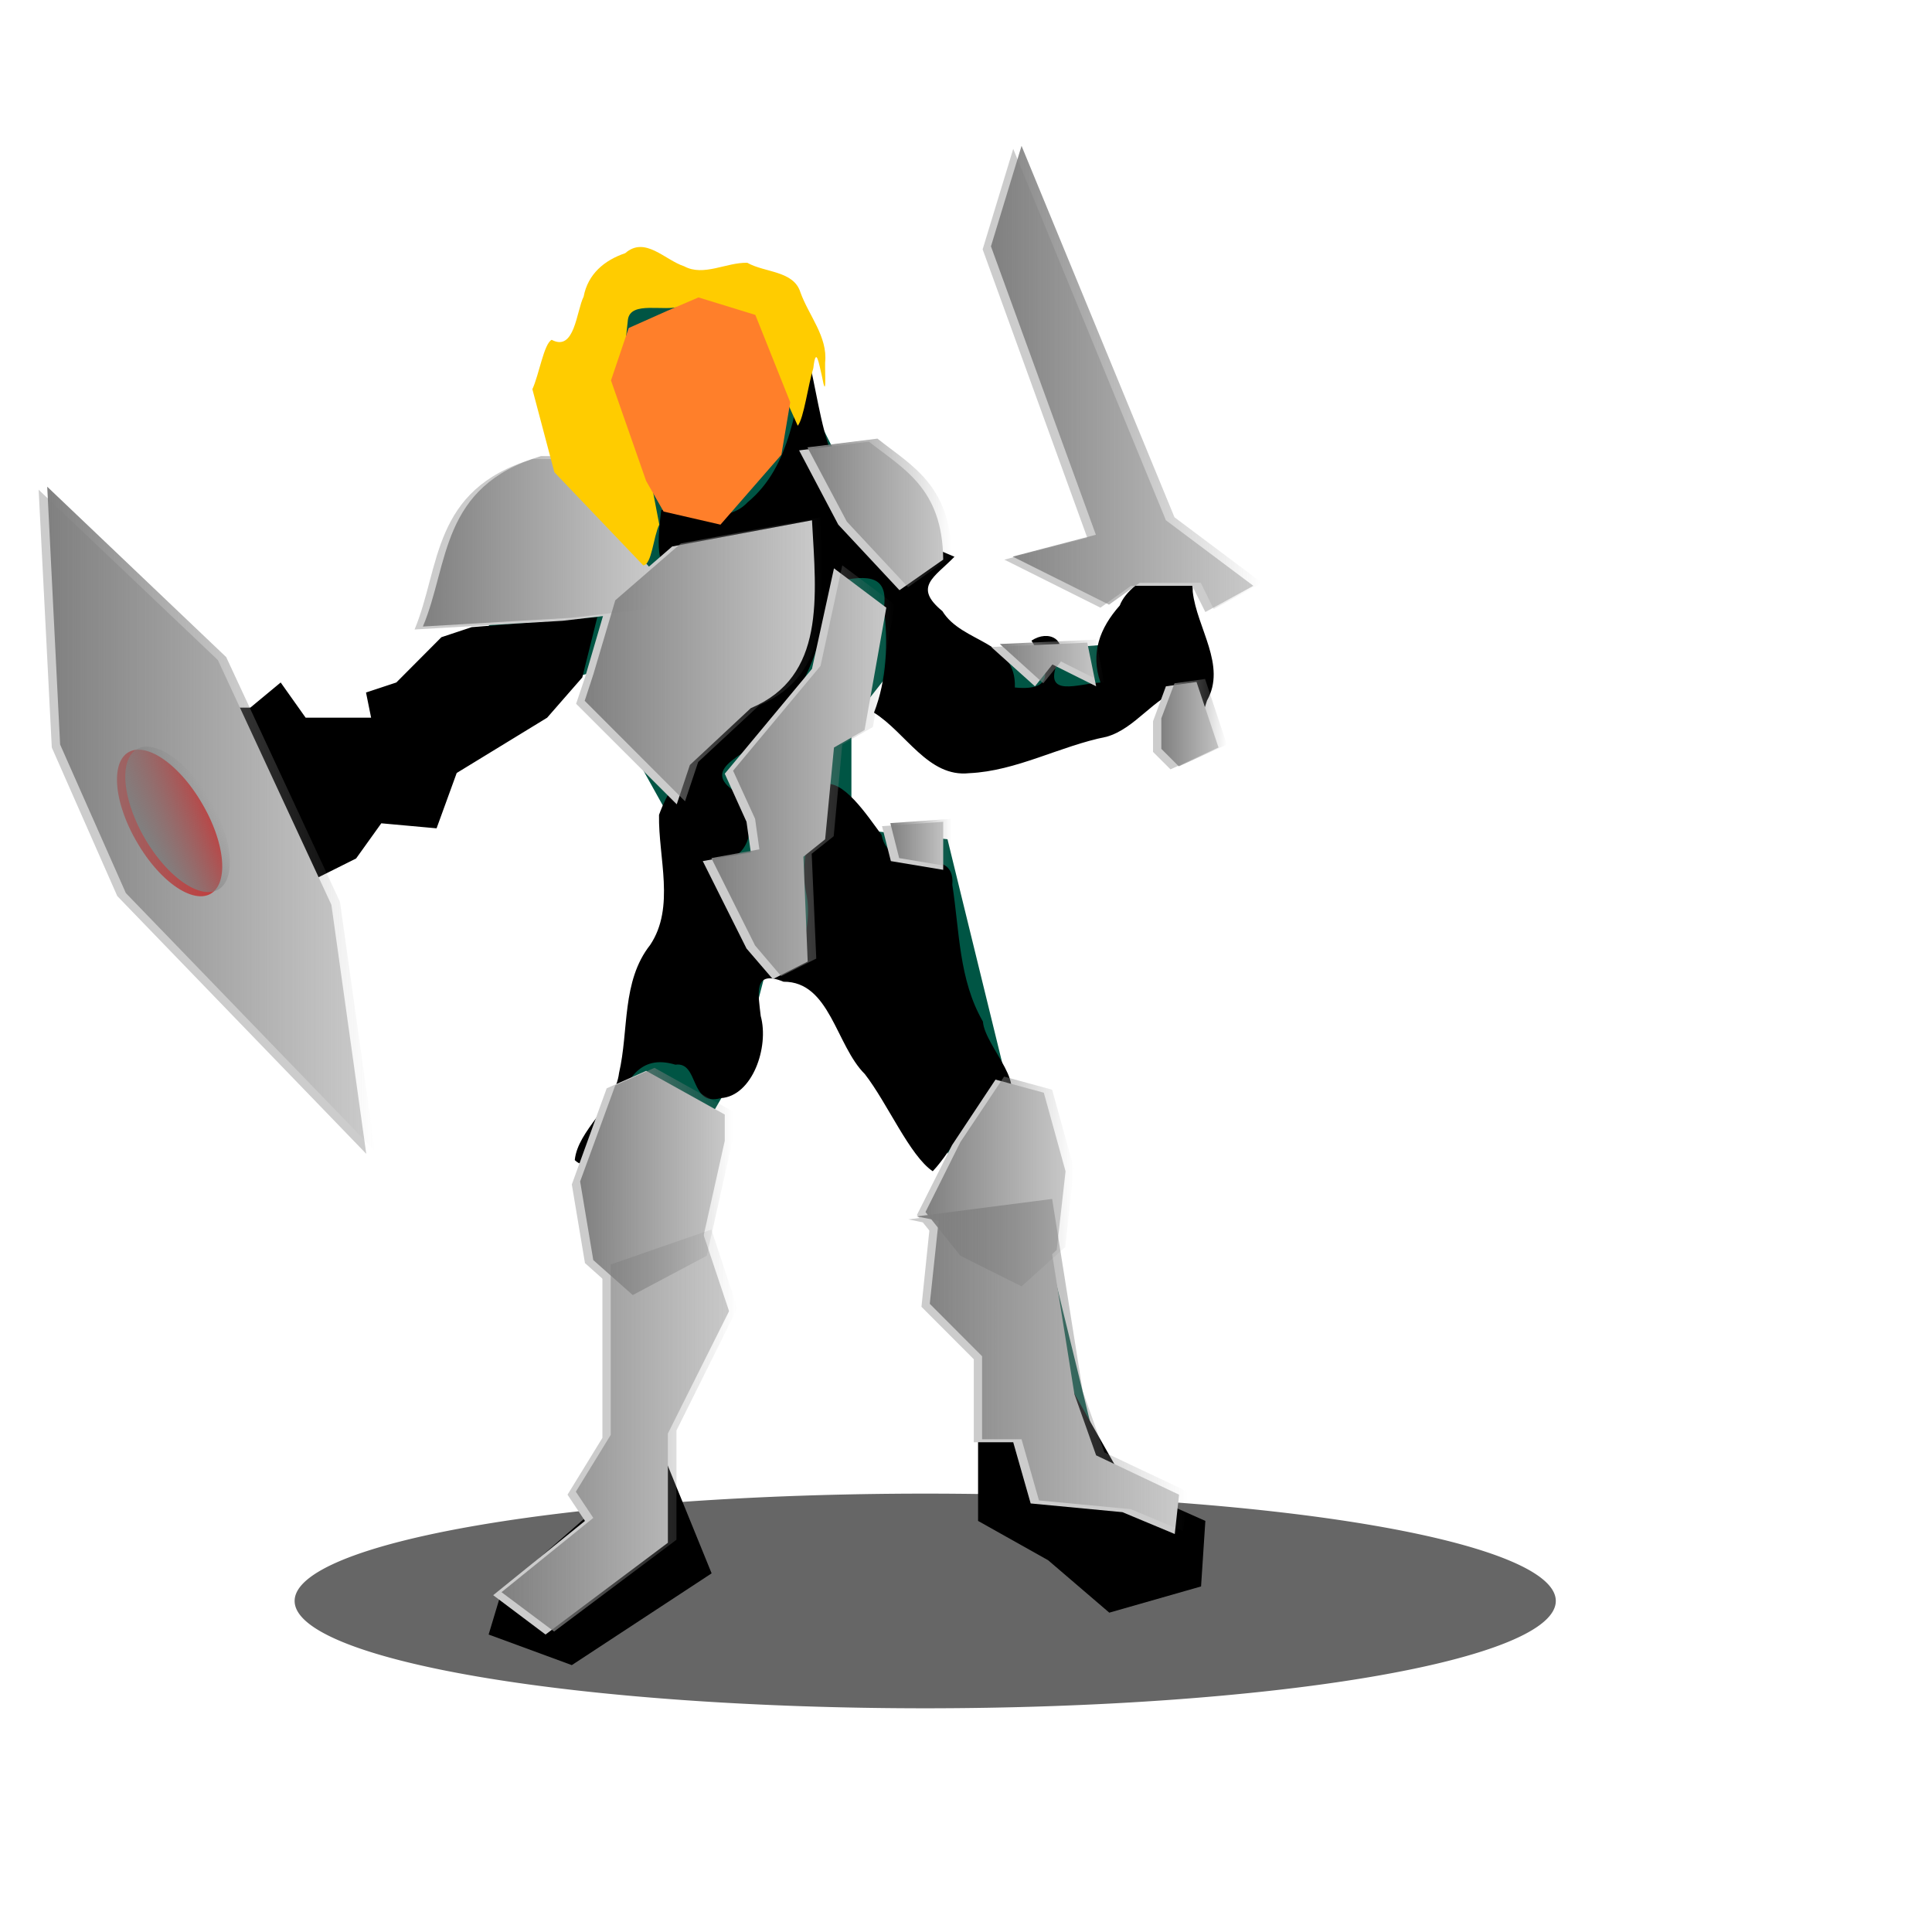 <svg xmlns="http://www.w3.org/2000/svg" xmlns:xlink="http://www.w3.org/1999/xlink" viewBox="0 0 72 72" version="1.0"><rect x="0" y="0" width="72" height="72" fill="#333333" stroke="none"/><defs><linearGradient id="h" y2="10.674" xlink:href="#a" gradientUnits="userSpaceOnUse" x2="265.42" gradientTransform="translate(-1.763 4.303)" y1="10.674" x1="255.32"/><linearGradient id="a"><stop offset="0" stop-color="gray"/><stop offset="1" stop-color="gray" stop-opacity="0"/></linearGradient><linearGradient id="c" y2="16.78" xlink:href="#a" gradientUnits="userSpaceOnUse" x2="242.95" gradientTransform="translate(-1.763 4.303)" y1="16.78" x1="234.15"/><linearGradient id="d" y2="15.722" xlink:href="#a" gradientUnits="userSpaceOnUse" x2="253.86" gradientTransform="translate(-1.763 4.303)" y1="15.722" x1="248.48"/><linearGradient id="e" y2="21.177" xlink:href="#a" gradientUnits="userSpaceOnUse" x2="249.08" gradientTransform="translate(-1.763 4.303)" y1="21.177" x1="240.18"/><linearGradient id="f" y2="25.329" xlink:href="#a" gradientUnits="userSpaceOnUse" x2="251.74" gradientTransform="translate(-1.763 4.303)" y1="25.329" x1="244.9"/><linearGradient id="g" y2="28.016" xlink:href="#a" gradientUnits="userSpaceOnUse" x2="253.86" gradientTransform="translate(-1.763 4.303)" y1="28.016" x1="251.58"/><linearGradient id="b" y2="27.121" xlink:href="#a" gradientUnits="userSpaceOnUse" x2="232.36" gradientTransform="translate(-1.763 4.303)" y1="27.121" x1="220.15"/><linearGradient id="i" y2="23.538" xlink:href="#a" gradientUnits="userSpaceOnUse" x2="264.12" gradientTransform="translate(-1.763 4.303)" y1="23.538" x1="261.67"/><linearGradient id="j" y2="21.258" xlink:href="#a" gradientUnits="userSpaceOnUse" x2="259.56" gradientTransform="translate(-1.763 4.303)" y1="21.258" x1="255.65"/><linearGradient id="k" y2="40.636" xlink:href="#a" gradientUnits="userSpaceOnUse" x2="245.72" gradientTransform="translate(-1.763 4.303)" y1="40.636" x1="240.02"/><linearGradient id="l" y2="40.636" xlink:href="#a" gradientUnits="userSpaceOnUse" x2="258.42" gradientTransform="translate(-1.763 4.303)" y1="40.636" x1="252.88"/><linearGradient id="m" y2="49.918" xlink:href="#a" gradientUnits="userSpaceOnUse" x2="245.88" gradientTransform="translate(-1.763 4.303)" y1="49.918" x1="237.08"/><linearGradient id="n" y2="47.476" xlink:href="#a" gradientUnits="userSpaceOnUse" x2="262.65" gradientTransform="translate(-1.763 4.303)" y1="47.476" x1="252.55"/><linearGradient id="o" y2="26.278" xlink:href="#a" gradientUnits="userSpaceOnUse" x2="63.306" y1="26.278" x1="60.484"/></defs><g fill-rule="evenodd" fill="#fff"><path d="M-219.001 0h72v72h-72zM0 0h72v72H0z"/></g><g fill-rule="evenodd"><path d="M57.98 59.663a23.5 4 0 11-47 0 23.5 4 0 1147 0z" fill="#666"/><path d="M35.31 31.277l5.54 22.634-2.77.326-5.7-23.286 2.93.326z" fill="#054"/><path d="M23.59 10.596l-1.63 7.165-6.03 8.956 6.03-1.628 3.26 5.862.16 5.374-2.61 5.373.82 10.585 2.28-9.608 1.79-3.094 1.14-4.396 4.23 1.14-1.3-6.188V26.88l1.79-2.28 3.1 3.094 6.18-1.954-.65-1.79-6.19.487-4.56-7.002-2.44-4.885-5.37-1.954z" fill="#054"/><path d="M17.58 23.372l-1.13.375-1.68 1.687-1.13.374.19.938h-2.44l-.93-1.312-1.13.937H6.71l-1.5 2.436 1.12 1.687h1.13l-.38 3.561 4.13 3-.38-3.749.94-.563 1.5-.749.94-1.312 2.06.187.75-2.062 3.37-2.06 1.31-1.5.56-2.25-4.68.375zM34.74 20.396c-1.95.163-3.19-1.73-3.71-3.368-.49-1.254-.61-2.616-.96-3.89-.41 1.938-.57 4.223-2.21 5.582-.9.961-2.42.12-3.22.291-.09.757-.35 2.915.75 1.598 1.27-.57 2.78-.38 4.15-.592.7.61.29 2.27.03 3.24-.45 1.09-.69 2.393-1.74 3.074-1.29 1.148-2.67 2.361-3.27 4.037-.03 1.595.61 3.44-.33 4.847-1.07 1.357-.79 3.177-1.16 4.772-.15 1.216-1.54 2.131-1.65 3.247.73.704.97-1.44 1.48-1.853.45-1.087.91-2.114 2.27-1.703.89-.123.52 1.575 1.69 1.246 1.18-.073 1.81-1.906 1.49-3.06-.09-.81-.3-1.75.85-1.278 1.73-.01 1.95 2.371 3.03 3.442.85 1.096 1.67 3.04 2.53 3.621.81-.853 1.26-2.18 2.44-2.579 1.35-.392-.5-2.048-.57-3-.9-1.558-.87-3.367-1.14-5.094.14-1.62-2.33-.245-2.64-1.868-.52-.698-1.47-2.164-2.21-1.854-.29 1.338-.89 2.67-.59 4.062.25 1.131-.25 3.505-1.61 1.996-.51-1.016-1.64-2.305-1.7-3.2 1.45-.086 1.52-1.88.56-2.675-1.25-.908.88-1.394 1.34-2.184 1.45-1.506 2.06-3.566 2.43-5.568 1.02-.198 2.07-.41 1.87.966.16 1.307.11 2.668-.37 3.907 1.19.74 2.02 2.424 3.55 2.256 1.77-.08 3.38-1.013 5.12-1.358 1.09-.312 1.74-1.462 2.85-1.806.93-.819.43 2.02.89.46.74-1.309-.38-2.71-.53-4.057.03-1.636-2.34-.519-2.72.512-.74.837-1.1 1.767-.72 2.87-.83.047-2.14.582-1.6-.75.42-.862-.34-1.233-.97-.81.64 1.05.91 1.895-.62 1.746.07-1.753-1.96-1.64-2.7-2.846-1.1-.909-.3-1.255.45-2.027M24.4 53.423l2.12 5.211-5.21 3.42-3.1-1.14.49-1.629 3.91-3.419 1.79-2.443zM36.45 51.47v5.21l2.61 1.465 2.28 1.954 3.42-.977.16-2.442-2.93-1.303-2.77-4.885-2.77.977z"/><path d="M1.44 18.25l.49 9.607 2.44 5.536 9.28 9.608-1.3-9.282L8.12 24.6l-6.68-6.35zM19.84 17.11c-3.76 1.131-3.42 4.024-4.39 6.35l5.53-.326 2.77-.325.49-1.629-3.58-4.07h-.82zM29.78 16.784l1.46 2.768 2.28 2.443 1.63-1.14c-.02-2.669-1.5-3.39-2.77-4.397l-2.6.326z" fill="#ccc"/><path d="M25.05 20.366l-2.44 2.117-.81 2.768-.33.977 3.75 3.746.49-1.466 2.27-2.117c2.79-1.174 2.44-4.144 2.28-7.002l-5.21.977z" fill="#ccc"/><path d="M31.08 21.18l-.82 3.746-3.25 3.908.81 1.791.16 1.14-1.79.326 1.63 3.257.98 1.14 1.3-.652-.16-3.908.81-.65.33-3.42 1.14-.652.81-4.56-1.95-1.466zM32.87 30.788l.33 1.303 1.95.325v-1.79l-2.28.162zM41.01 22.646l-3.58-1.79 3.09-.815-3.9-10.748 1.14-3.745 5.69 13.841 3.26 2.443-1.79.977-.49-.977h-2.28l-1.14.814zM42.97 26.88l.48-1.303 1.14-.163.82 2.443-1.79.814-.65-.65v-1.14zM40.52 23.95l.33 1.627-1.63-.814-.65.814-1.63-1.465 3.58-.163zM27.01 41.536l-2.93-1.629-1.47.651-1.3 3.583.49 2.931 1.46 1.303 2.77-1.466.98-4.396v-.977zM35.48 42.675l-1.31 2.606 1.31 1.628 2.28 1.14 1.62-1.465.33-2.932-.81-2.93-1.8-.489-1.62 2.442z" fill="#ccc"/><path d="M26.19 45.932l.98 2.931-2.28 4.56v4.071l-4.56 3.42-1.95-1.466 3.42-2.768-.65-.977 1.3-2.117v-6.35l3.74-1.304zM34.66 45.607l-.32 3.094 1.95 1.954v3.094h1.47l.65 2.28 3.42.325 1.95.814.16-1.465-3.09-1.466-.81-2.28-1.14-7.165-5.05.652.81.163z" fill="#ccc"/><path d="M7.528 29.94a3.024 1.411 59.838 11-2.44 1.417 3.024 1.411 59.838 112.44-1.418z" fill="red"/><path d="M218.39 19.048l.48 9.607 2.45 5.537 9.28 9.607-1.3-9.281-4.24-9.12-6.67-6.35z" fill="url(#b)" transform="translate(-216.63 -.91)"/><path d="M236.79 17.908c-3.77 1.131-3.42 4.024-4.4 6.351l5.54-.326 2.77-.326.48-1.628-3.58-4.071h-.81z" fill="url(#c)" transform="translate(-216.63 -.91)"/><path d="M246.72 17.582l1.47 2.768 2.28 2.443 1.62-1.14c-.02-2.669-1.5-3.391-2.76-4.397l-2.61.326z" fill="url(#d)" transform="translate(-216.63 -.91)"/><path d="M242 21.165l-2.44 2.116-.82 2.769-.32.977 3.74 3.745.49-1.465 2.28-2.117c2.79-1.175 2.44-4.144 2.28-7.002l-5.21.977z" fill="url(#e)" transform="translate(-216.63 -.91)"/><path d="M248.02 21.979l-.81 3.745-3.26 3.908.82 1.792.16 1.139-1.79.326 1.63 3.257.97 1.14 1.31-.652-.17-3.908.82-.651.32-3.42 1.14-.651.82-4.56-1.96-1.465z" fill="url(#f)" transform="translate(-216.63 -.91)"/><path d="M249.81 31.586l.33 1.303 1.95.326v-1.791l-2.28.162z" fill="url(#g)" transform="translate(-216.63 -.91)"/><path d="M257.96 23.444l-3.59-1.791 3.1-.814-3.91-10.748 1.14-3.745 5.7 13.842 3.26 2.442-1.8.977-.48-.977h-2.28l-1.14.814z" fill="url(#h)" transform="translate(-216.63 -.91)"/><path d="M259.91 27.678l.49-1.303 1.14-.162.81 2.442-1.79.814-.65-.651v-1.14z" fill="url(#i)" transform="translate(-216.63 -.91)"/><path d="M257.47 24.747l.32 1.628-1.62-.814-.66.814-1.62-1.465 3.58-.163z" fill="url(#j)" transform="translate(-216.63 -.91)"/><path d="M243.95 42.334l-2.93-1.629-1.46.652-1.31 3.582.49 2.931 1.47 1.303 2.76-1.465.98-4.397v-.977z" fill="url(#k)" transform="translate(-216.63 -.91)"/><path d="M252.42 43.474l-1.3 2.605 1.3 1.629 2.28 1.14 1.63-1.466.32-2.931-.81-2.931-1.79-.489-1.63 2.443z" fill="url(#l)" transform="translate(-216.63 -.91)"/><path d="M243.14 46.731l.97 2.931-2.27 4.559v4.071l-4.56 3.42-1.96-1.466 3.42-2.768-.65-.977 1.3-2.117v-6.351l3.75-1.302z" fill="url(#m)" transform="translate(-216.63 -.91)"/><path d="M251.61 46.405l-.33 3.094 1.95 1.954v3.094h1.47l.65 2.28 3.42.325 1.95.815.17-1.466-3.1-1.466-.81-2.279-1.14-7.165-5.05.651.82.163z" fill="url(#n)" transform="translate(-216.63 -.91)"/><path d="M63.306 26.278a1.411 3.024 0 11-2.822 0 1.411 3.024 0 112.822 0z" transform="rotate(-30.162 42.157 130.976)" fill="url(#o)"/><path d="M25.38 11.41c-.61.223-1.88-.22-1.98.505-.07.757-.23 1.527.05 2.261.46 1.774.77 3.578 1.12 5.376-.22.434-.28 1.51-.6 1.516-1.1-1.156-2.21-2.313-3.31-3.47-.27-1.03-.55-2.063-.82-3.094.25-.539.43-1.697.72-1.84.86.458.92-1.074 1.19-1.609.16-.843.77-1.356 1.55-1.62.74-.647 1.47.252 2.2.49.72.39 1.57-.152 2.35-.132.66.373 1.73.29 1.98 1.104.31.865 1.02 1.65.92 2.61-.01.392.06 1.476-.12.508-.11-.46-.22-1.16-.32-.295-.2.643-.35 1.858-.58 2.147-.48-1.059-.94-2.127-1.44-3.179-.52-.887-1.27-1.334-2.3-1.227l-.61-.05z" fill="#fc0"/><path d="M24.89 11.573l-1.46.651-.66 1.954 1.31 3.746.65 1.14 2.12.488 2.27-2.605.33-1.955-1.3-3.256-2.12-.652-1.14.49z" fill="#ff7f2a"/></g></svg>